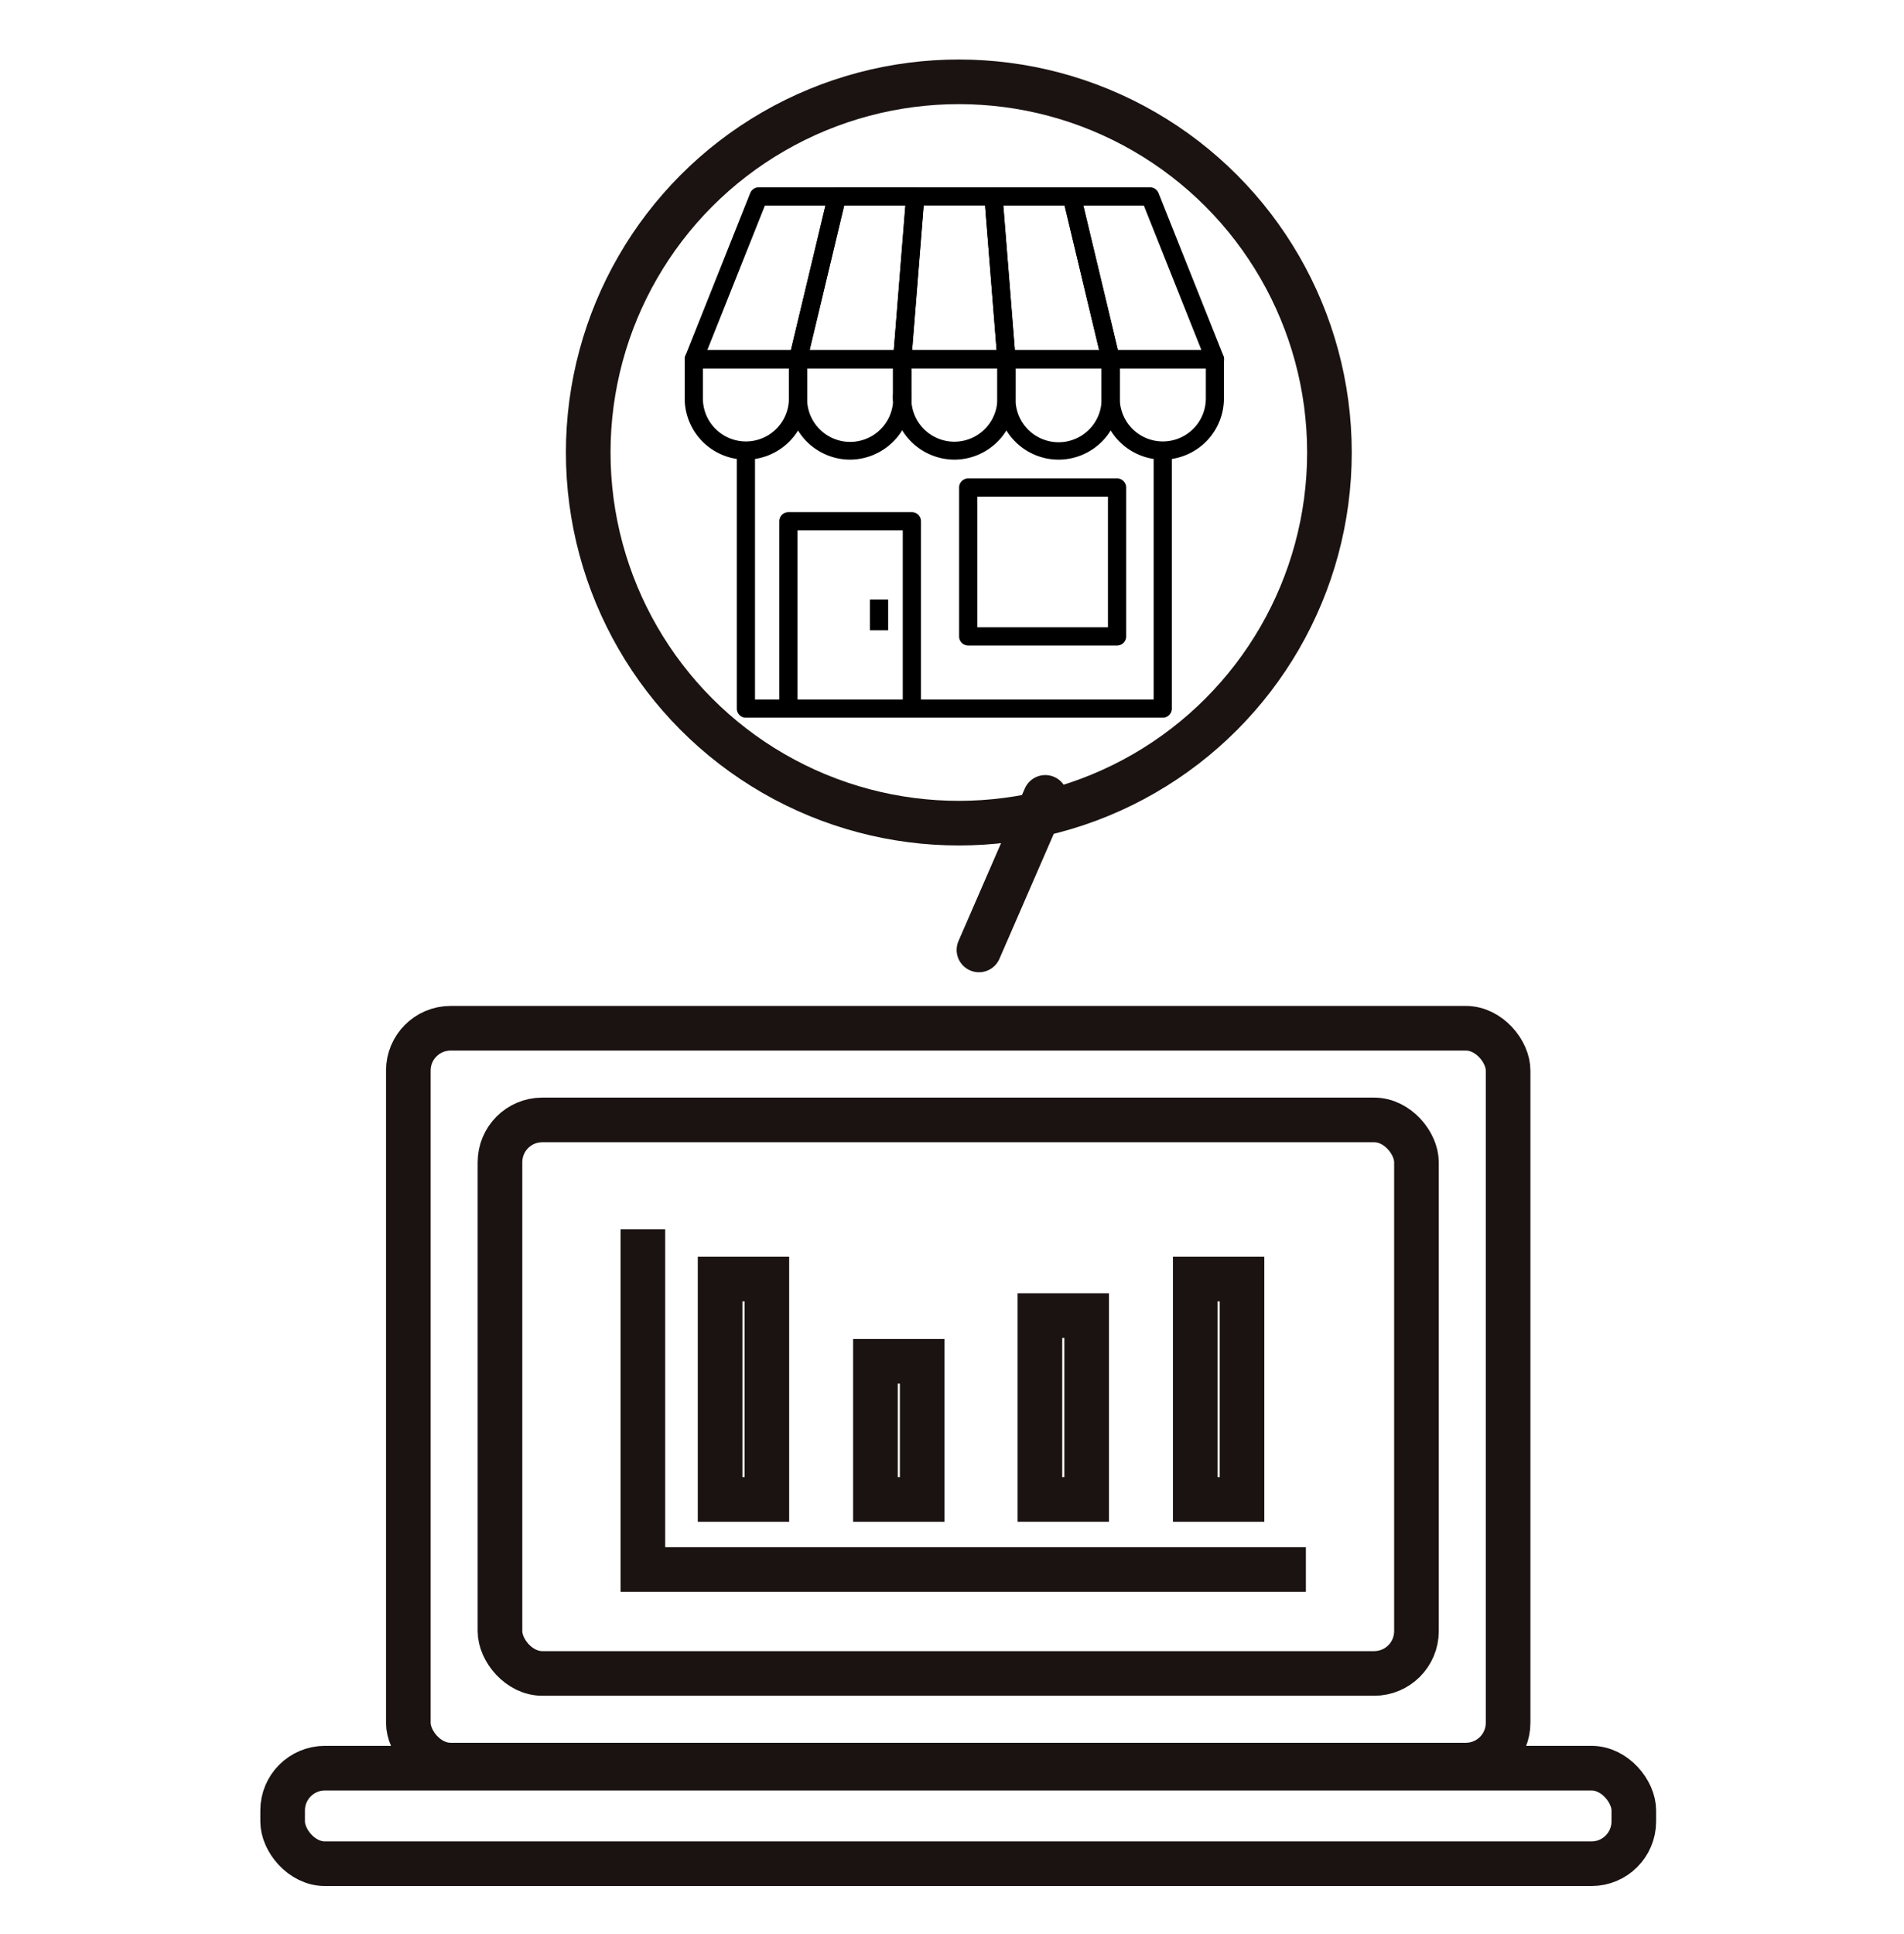 <svg xmlns="http://www.w3.org/2000/svg" width="128" height="130" viewBox="0 0 128 130">
  <g id="グループ_201" data-name="グループ 201" transform="translate(17795 17955)">
    <g id="グループ_142" data-name="グループ 142" transform="translate(-17776 -17951)">
      <g id="グループ_44" data-name="グループ 44" transform="translate(27.029 8.59)">
        <g id="グループ_25" data-name="グループ 25" transform="translate(0 10.943)">
          <path id="パス_39" data-name="パス 39" d="M1767.418,399.932a4.121,4.121,0,0,1-4.116-4.116v-2.635a.612.612,0,0,1,.612-.612h7.008a.612.612,0,0,1,.612.612v2.635A4.121,4.121,0,0,1,1767.418,399.932Zm-2.892-6.139v2.023a2.892,2.892,0,1,0,5.784,0v-2.023Z" transform="translate(-1763.302 -392.569)"/>
        </g>
        <g id="グループ_26" data-name="グループ 26" transform="translate(7.008 10.943)">
          <path id="パス_40" data-name="パス 40" d="M1859.018,399.932a4.12,4.12,0,0,1-4.116-4.116v-2.635a.612.612,0,0,1,.612-.612h7a.612.612,0,0,1,.612.612v2.67c0,.017,0,.055,0,.072A4.143,4.143,0,0,1,1859.018,399.932Zm-2.892-6.139v2.023a2.892,2.892,0,0,0,5.783.1c0-.035,0-.069,0-.1v-2.023Z" transform="translate(-1854.902 -392.569)"/>
        </g>
        <g id="グループ_27" data-name="グループ 27" transform="translate(14.015 10.943)">
          <path id="パス_41" data-name="パス 41" d="M1950.614,399.932a4.137,4.137,0,0,1-4.113-4.009v-2.742a.612.612,0,0,1,.612-.612h7a.612.612,0,0,1,.612.612v2.635A4.121,4.121,0,0,1,1950.614,399.932Zm-2.889-6.139v2.115a2.891,2.891,0,0,0,5.781-.092v-2.023Z" transform="translate(-1946.501 -392.569)"/>
        </g>
        <g id="グループ_28" data-name="グループ 28" transform="translate(21.02 10.943)">
          <path id="パス_42" data-name="パス 42" d="M2042.179,399.932a4.12,4.12,0,0,1-4.116-4.116v-2.635a.612.612,0,0,1,.612-.612h7.007a.612.612,0,0,1,.612.612v2.635A4.121,4.121,0,0,1,2042.179,399.932Zm-2.891-6.139v2.023a2.892,2.892,0,1,0,5.783,0v-2.023Z" transform="translate(-2038.064 -392.569)"/>
        </g>
        <g id="グループ_29" data-name="グループ 29" transform="translate(28.028 10.943)">
          <path id="パス_43" data-name="パス 43" d="M2133.777,399.932a4.121,4.121,0,0,1-4.116-4.116v-2.635a.612.612,0,0,1,.612-.612h7a.612.612,0,0,1,.612.612v2.454c0,.042,0,.109,0,.18A4.121,4.121,0,0,1,2133.777,399.932Zm-2.892-6.139v2.023a2.892,2.892,0,0,0,5.784,0c0-.051,0-.1,0-.151v-1.872Z" transform="translate(-2129.661 -392.569)"/>
        </g>
        <g id="グループ_30" data-name="グループ 30" transform="translate(0 0)">
          <path id="パス_44" data-name="パス 44" d="M1770.922,261.7h-7.008a.612.612,0,0,1-.568-.839l4.361-10.943a.612.612,0,0,1,.569-.385h5.263a.612.612,0,0,1,.6.754l-2.617,10.943A.612.612,0,0,1,1770.922,261.7Zm-6.1-1.224h5.622l2.324-9.719h-4.073Z" transform="translate(-1763.302 -249.53)"/>
        </g>
        <g id="グループ_31" data-name="グループ 31" transform="translate(7.008 0)">
          <path id="パス_45" data-name="パス 45" d="M1862.518,261.7h-7a.612.612,0,0,1-.6-.754L1857.535,250a.612.612,0,0,1,.6-.47h5.263a.612.612,0,0,1,.61.661l-.875,10.943A.612.612,0,0,1,1862.518,261.7Zm-6.229-1.224h5.664l.777-9.719h-4.117Z" transform="translate(-1854.901 -249.53)"/>
        </g>
        <g id="グループ_32" data-name="グループ 32" transform="translate(14.012 0)">
          <path id="パス_46" data-name="パス 46" d="M1947.076,264.243a.612.612,0,0,1-.608-.552c-.005-.05-.006-.1-.006-.151v-2.454c0-.016,0-.033,0-.049l.875-10.943a.612.612,0,0,1,.61-.563h5.26a.612.612,0,0,1,.61.563l.873,10.943a.613.613,0,0,1-.61.661h-6.393v1.934a.612.612,0,0,1-.582.611Zm.661-3.77h5.682l-.775-9.719h-4.13Z" transform="translate(-1946.462 -249.53)"/>
        </g>
        <g id="グループ_33" data-name="グループ 33" transform="translate(20.148 0)">
          <path id="パス_47" data-name="パス 47" d="M2035.154,261.7h-7.007a.612.612,0,0,1-.61-.563l-.872-10.943a.612.612,0,0,1,.61-.661h5.263a.612.612,0,0,1,.6.47l2.616,10.943a.612.612,0,0,1-.6.754Zm-6.442-1.224h5.667l-2.324-9.719h-4.118Z" transform="translate(-2026.663 -249.53)"/>
        </g>
        <g id="グループ_34" data-name="グループ 34" transform="translate(25.411 0)">
          <path id="パス_48" data-name="パス 48" d="M2105.694,261.7h-7a.612.612,0,0,1-.6-.47l-2.616-10.943a.612.612,0,0,1,.6-.754h5.261a.612.612,0,0,1,.568.385l4.361,10.943a.612.612,0,0,1-.569.839Zm-6.522-1.224h5.619l-3.873-9.719h-4.07Z" transform="translate(-2095.461 -249.53)"/>
        </g>
        <g id="グループ_35" data-name="グループ 35" transform="translate(14.012 13.397)">
          <path id="パス_49" data-name="パス 49" d="M1947.076,426.145a.612.612,0,0,1-.609-.553c0-.05-.006-.1-.006-.151v-.18a.612.612,0,0,1,1.224,0v.035c0,.012,0,.045,0,.056v.181a.612.612,0,0,1-.582.611Z" transform="translate(-1946.462 -424.649)"/>
        </g>
        <g id="グループ_36" data-name="グループ 36" transform="translate(14.012 13.489)">
          <path id="パス_50" data-name="パス 50" d="M1947.076,427.253a.612.612,0,0,1-.609-.553c0-.051-.006-.1-.006-.151s0-.1.006-.148a.612.612,0,0,1,1.221.059v.181a.612.612,0,0,1-.582.611Z" transform="translate(-1946.462 -425.848)"/>
        </g>
        <g id="グループ_37" data-name="グループ 37" transform="translate(3.504 17.694)">
          <path id="パス_51" data-name="パス 51" d="M1837.742,498.766h-28.028a.612.612,0,0,1-.612-.612V480.809h1.224v16.733h26.8V480.809h1.224v17.345A.612.612,0,0,1,1837.742,498.766Z" transform="translate(-1809.103 -480.809)"/>
        </g>
        <g id="グループ_38" data-name="グループ 38" transform="translate(6.363 21.834)">
          <path id="パス_52" data-name="パス 52" d="M1856,548.127h-1.224V536.146H1847.7v11.981h-1.224V535.534a.612.612,0,0,1,.612-.612h8.3a.612.612,0,0,1,.612.612Z" transform="translate(-1846.478 -534.922)"/>
        </g>
        <g id="グループ_39" data-name="グループ 39" transform="translate(12.455 27.707)">
          <rect id="長方形_77" data-name="長方形 77" width="1.224" height="2.07" transform="translate(0 0)"/>
        </g>
        <g id="グループ_40" data-name="グループ 40" transform="translate(18.449 19.569)">
          <path id="パス_53" data-name="パス 53" d="M2015.076,516.549H2005.07a.612.612,0,0,1-.612-.612V505.931a.612.612,0,0,1,.612-.612h10.006a.612.612,0,0,1,.612.612v10.006A.612.612,0,0,1,2015.076,516.549Zm-9.394-1.224h8.782v-8.782h-8.782Z" transform="translate(-2004.458 -505.319)"/>
        </g>
      </g>
      <g id="グループ_45" data-name="グループ 45" transform="translate(0 65.115)">
        <g id="グループ_43" data-name="グループ 43" transform="translate(0 0)">
          <rect id="長方形_78" data-name="長方形 78" width="73.934" height="49.529" rx="2.842" transform="translate(8.451 0)" fill="none" stroke="#1a1311" stroke-miterlimit="10" stroke-width="3"/>
          <rect id="長方形_79" data-name="長方形 79" width="61.612" height="37.206" rx="2.842" transform="translate(14.612 6.162)" fill="none" stroke="#1a1311" stroke-miterlimit="10" stroke-width="3"/>
          <rect id="長方形_80" data-name="長方形 80" width="90.836" height="6.422" rx="2.842" transform="translate(0 49.735)" fill="none" stroke="#1a1311" stroke-miterlimit="10" stroke-width="3"/>
        </g>
        <path id="パス_54" data-name="パス 54" d="M-17888.008-18390.992v22.863h44.57" transform="translate(17912.227 18404.512)" fill="none" stroke="#1a1311" stroke-width="3"/>
        <g id="長方形_81" data-name="長方形 81" transform="translate(27.91 15.358)" fill="none" stroke="#1a1311" stroke-width="3">
          <rect width="6.143" height="17.815" stroke="none"/>
          <rect x="1.5" y="1.5" width="3.143" height="14.815" fill="none"/>
        </g>
        <g id="長方形_82" data-name="長方形 82" transform="translate(38.353 20.887)" fill="none" stroke="#1a1311" stroke-width="3">
          <rect width="6.143" height="12.286" stroke="none"/>
          <rect x="1.5" y="1.5" width="3.143" height="9.286" fill="none"/>
        </g>
        <g id="長方形_84" data-name="長方形 84" transform="translate(59.853 15.358)" fill="none" stroke="#1a1311" stroke-width="3">
          <rect width="6.143" height="17.815" stroke="none"/>
          <rect x="1.5" y="1.5" width="3.143" height="14.815" fill="none"/>
        </g>
        <g id="長方形_83" data-name="長方形 83" transform="translate(49.41 17.815)" fill="none" stroke="#1a1311" stroke-width="3">
          <rect width="6.143" height="15.357" stroke="none"/>
          <rect x="1.5" y="1.5" width="3.143" height="12.357" fill="none"/>
        </g>
      </g>
      <g id="楕円形_5" data-name="楕円形 5" transform="translate(19.044 0)" fill="none" stroke="#1a1311" stroke-width="3">
        <ellipse cx="26.415" cy="26.415" rx="26.415" ry="26.415" stroke="none"/>
        <ellipse cx="26.415" cy="26.415" rx="24.915" ry="24.915" fill="none"/>
      </g>
      <path id="パス_55" data-name="パス 55" d="M-17846.336-18423.26l-4.459,10.254" transform="translate(17897.607 18472.857)" fill="none" stroke="#1a1311" stroke-linecap="round" stroke-width="3"/>
    </g>
    <rect id="長方形_238" data-name="長方形 238" width="128" height="130" transform="translate(-17795 -17955)" fill="#fff" opacity="0"/>
  </g>
</svg>
